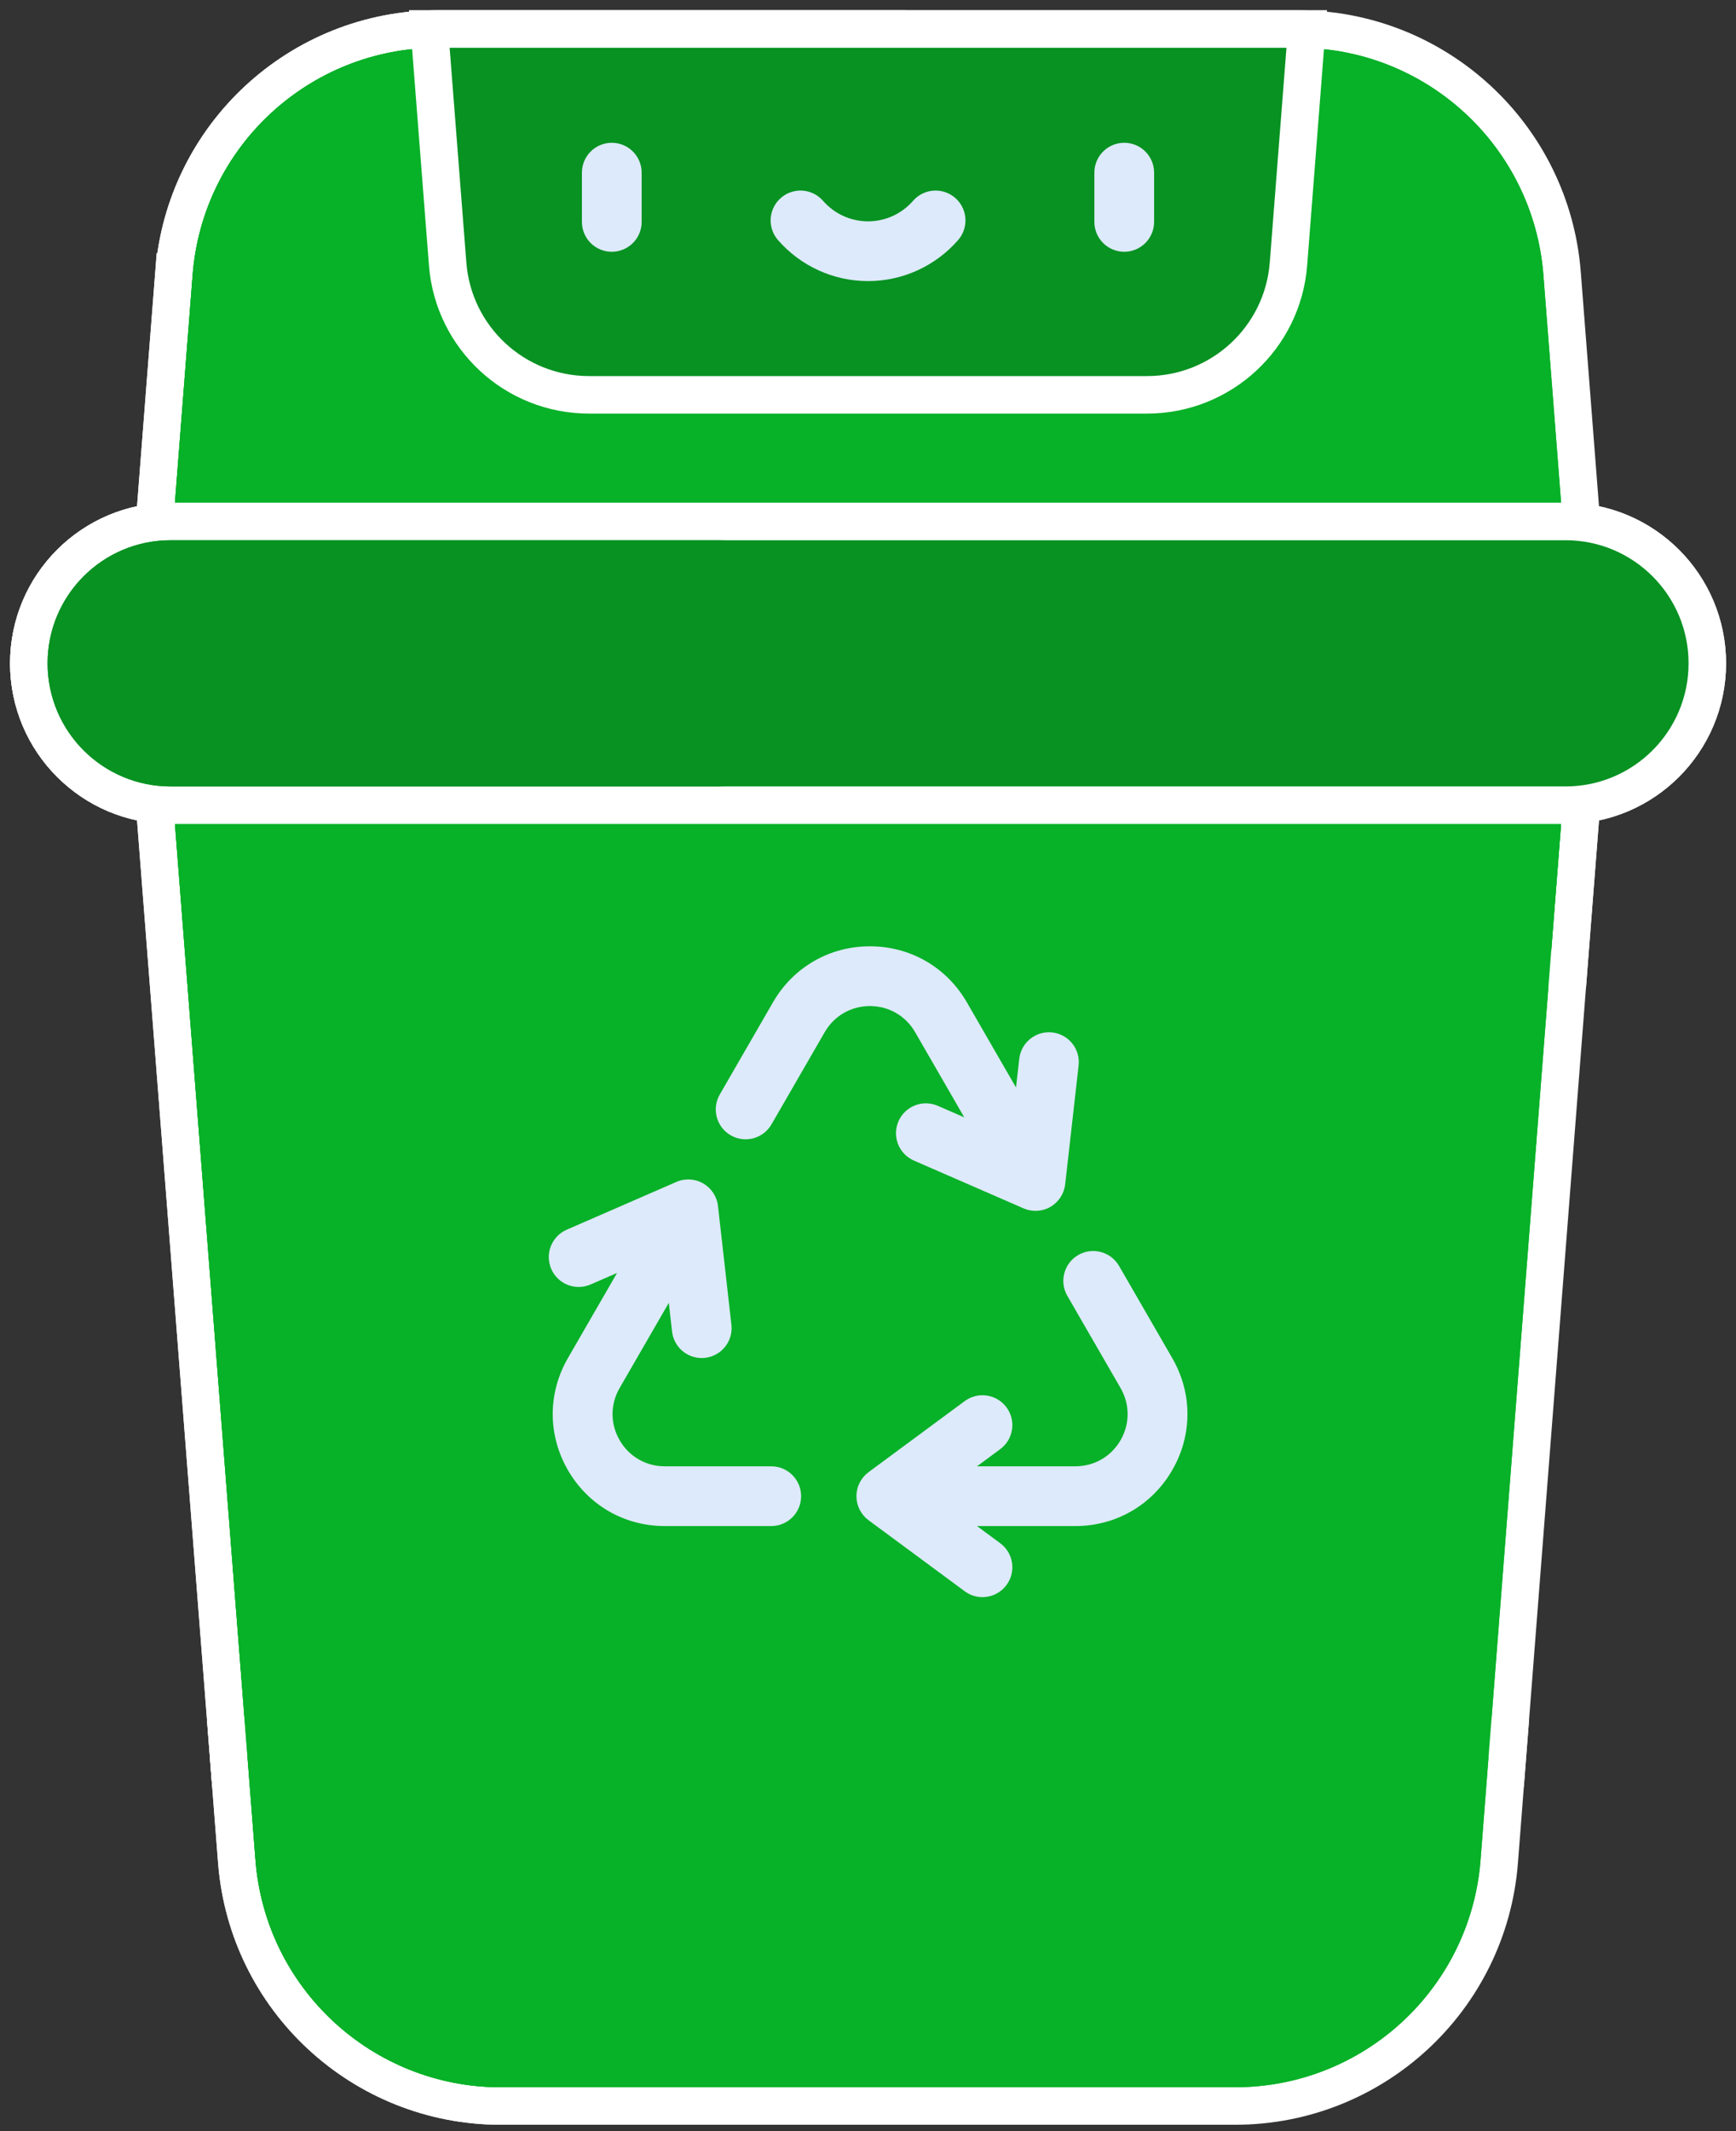 <?xml version="1.0" encoding="UTF-8"?> <svg xmlns="http://www.w3.org/2000/svg" width="88" height="108" viewBox="0 0 88 108" fill="none"><rect x="0" y="0" width="88" height="108" fill="#333333" stroke="none"/><path d="M7.286 33.542L7.207 34.566H8.234H79.767H80.795L80.715 33.542L79.184 13.858C78.641 6.867 72.809 1.471 65.796 1.471H22.205C15.193 1.471 9.361 6.867 8.817 13.858L9.765 13.932L8.817 13.858L7.286 33.542Z" fill="#07B128" stroke="white" stroke-width="1.901"></path><path d="M44.952 27.377V26.426H44.001C42.229 26.426 40.792 24.99 40.792 23.218C40.792 21.446 42.229 20.009 44.001 20.009H44.952V19.058V2.422V1.471H44.001H22.205C15.193 1.471 9.361 6.867 8.817 13.858L9.765 13.932L8.817 13.858L7.286 33.542L7.207 34.566H8.234H44.001H44.952V33.615V27.377Z" fill="#07B128" stroke="white" stroke-width="1.901"></path><path d="M75.701 89.96L76.352 89.787L76.404 89.115L80.715 33.689L80.795 32.664H79.767H8.234H7.207L7.286 33.689L11.598 89.115L11.65 89.787L12.301 89.96L43.757 98.328L44.001 98.393L44.245 98.328L75.701 89.96Z" fill="#07B128" stroke="white" stroke-width="1.901"></path><path d="M78.635 49.123H79.515L79.583 48.246L80.715 33.689L80.795 32.664H79.767H8.234H7.207L7.286 33.689L11.598 89.115L11.65 89.787L12.301 89.96L23.995 93.071L25.292 93.416L25.188 92.078L21.847 49.123H78.635Z" fill="#07B128" stroke="white" stroke-width="1.901"></path><path d="M8.651 40.805H79.357C83.327 40.805 86.546 37.586 86.546 33.616C86.546 29.645 83.327 26.427 79.357 26.427H8.651C4.68 26.427 1.461 29.645 1.461 33.616C1.461 37.586 4.68 40.805 8.651 40.805Z" fill="#079222" stroke="white" stroke-width="1.901"></path><path d="M36.752 40.805L36.752 39.855V38.904C36.751 38.904 36.751 38.904 36.751 38.904C33.831 38.904 31.464 36.536 31.464 33.616C31.464 30.695 33.831 28.328 36.752 28.328V27.377V26.427H8.651C4.68 26.427 1.461 29.645 1.461 33.616C1.461 37.586 4.68 40.805 8.651 40.805H36.751C36.751 40.805 36.751 40.805 36.752 40.805Z" fill="#079222" stroke="white" stroke-width="1.901"></path><path d="M66.16 2.496L66.24 1.471H65.212H22.793H21.765L21.845 2.496L22.692 13.377L22.692 13.377C22.983 17.12 26.105 20.009 29.859 20.009H58.146C61.9 20.009 65.022 17.12 65.314 13.377L66.16 2.496Z" fill="#079222" stroke="white" stroke-width="1.901"></path><path d="M11.594 89.041V89.078L11.597 89.115L12.003 94.341L12.003 94.341C12.547 101.332 18.379 106.727 25.391 106.727H62.61C69.622 106.727 75.454 101.332 75.998 94.341L76.404 89.115L76.484 88.091H75.456H12.545H11.594V89.041V89.041Z" fill="#07B128" stroke="white" stroke-width="1.901"></path><path d="M12.003 94.341L12.003 94.341C12.547 101.332 18.379 106.727 25.391 106.727H36.844V105.777V104.826C30.824 104.826 25.818 100.194 25.352 94.193L24.945 88.968L24.877 88.091H23.997H12.545H11.517L11.597 89.115L12.003 94.341Z" fill="#07B128" stroke="white" stroke-width="1.901"></path><path d="M28.547 11.245C28.547 12.607 29.651 13.71 31.012 13.71C32.373 13.71 33.477 12.607 33.477 11.245V8.75C33.477 7.389 32.373 6.285 31.012 6.285C29.651 6.285 28.547 7.389 28.547 8.75V11.245Z" fill="#DDEAFB" stroke="white" stroke-width="1.901"></path><path d="M54.524 11.245C54.524 12.607 55.627 13.71 56.989 13.71C58.35 13.71 59.453 12.606 59.453 11.245V8.75C59.453 7.389 58.35 6.285 56.989 6.285C55.627 6.285 54.524 7.389 54.524 8.75V11.245Z" fill="#DDEAFB" stroke="white" stroke-width="1.901"></path><path d="M38.72 12.79L38.72 12.79C37.826 11.764 37.933 10.207 38.959 9.313C39.986 8.418 41.542 8.526 42.437 9.552L42.437 9.552C42.833 10.007 43.404 10.266 44.002 10.266C44.601 10.266 45.172 10.007 45.568 9.552L38.72 12.79ZM38.72 12.79C40.052 14.319 41.977 15.196 44.002 15.196C46.027 15.196 47.953 14.319 49.285 12.791L49.285 12.791M38.72 12.79L49.285 12.791M49.285 12.791C50.179 11.764 50.072 10.207 49.046 9.313M49.285 12.791L49.046 9.313M49.046 9.313C48.02 8.419 46.463 8.525 45.569 9.552L49.046 9.313Z" fill="#DDEAFB" stroke="white" stroke-width="1.901"></path><path d="M51.093 52.501L49.833 50.318L49.833 50.318C48.638 48.248 46.487 47.006 44.097 47.006H44.097C41.706 47.006 39.556 48.247 38.36 50.318L38.36 50.318L35.663 54.99C35.663 54.99 35.663 54.99 35.663 54.99C34.982 56.169 35.386 57.677 36.565 58.357C37.744 59.038 39.251 58.633 39.932 57.455L39.932 57.455L42.629 52.782C42.629 52.782 42.629 52.782 42.629 52.782C42.938 52.248 43.48 51.935 44.097 51.935L51.093 52.501ZM51.093 52.501C51.584 51.733 52.483 51.268 53.449 51.377L51.093 52.501ZM51.506 62.109L51.506 62.109L45.949 59.688C45.949 59.688 45.949 59.688 45.949 59.688C44.701 59.144 44.13 57.692 44.674 56.444L51.506 62.109ZM51.506 62.109C51.82 62.246 52.155 62.314 52.49 62.314C52.917 62.314 53.342 62.204 53.723 61.984C54.4 61.593 54.851 60.904 54.939 60.127L54.939 60.127M51.506 62.109L54.939 60.127M54.939 60.127L55.621 54.103M54.939 60.127L55.621 54.103M46.825 54.965L45.565 52.783C45.256 52.249 44.714 51.935 44.097 51.935L46.825 54.965ZM46.825 54.965C45.914 55.006 45.062 55.553 44.674 56.444L46.825 54.965ZM55.621 54.103C55.621 54.103 55.621 54.103 55.621 54.103M55.621 54.103L55.621 54.103M55.621 54.103C55.774 52.751 54.802 51.53 53.449 51.377L55.621 54.103Z" fill="#DDEAFB" stroke="white" stroke-width="1.901"></path><path d="M57.55 63.679L57.55 63.679L60.247 68.352C61.443 70.422 61.443 72.906 60.248 74.975C59.052 77.046 56.902 78.287 54.511 78.287H51.991C52.41 79.096 52.364 80.107 51.786 80.889L51.786 80.889C51.302 81.544 50.555 81.89 49.802 81.89C49.293 81.89 48.779 81.732 48.339 81.407L43.463 77.805C43.463 77.805 43.463 77.805 43.463 77.805C42.834 77.341 42.463 76.605 42.463 75.823C42.463 75.041 42.834 74.305 43.463 73.841L57.55 63.679ZM57.55 63.679C56.869 62.501 55.362 62.097 54.183 62.777L57.55 63.679ZM51.991 73.358H54.511C55.128 73.358 55.67 73.045 55.978 72.511L55.978 72.511C56.287 71.977 56.287 71.351 55.978 70.817L55.978 70.817L53.281 66.144C53.281 66.144 53.281 66.144 53.281 66.144C52.6 64.966 53.004 63.458 54.183 62.778L51.991 73.358ZM51.991 73.358C52.41 72.55 52.364 71.539 51.786 70.757C50.977 69.661 49.433 69.43 48.339 70.239C48.339 70.239 48.339 70.239 48.339 70.239L43.463 73.841L51.991 73.358Z" fill="#DDEAFB" stroke="white" stroke-width="1.901"></path><path d="M32.233 72.511L32.233 72.511C32.541 73.045 33.084 73.358 33.7 73.358H39.096C40.457 73.358 41.56 74.462 41.56 75.823C41.56 77.184 40.457 78.288 39.096 78.288H33.7C31.31 78.288 29.159 77.046 27.964 74.976C26.768 72.905 26.768 70.422 27.964 68.352L28.783 68.825L27.964 68.352L29.224 66.169C28.314 66.128 27.462 65.582 27.073 64.691L32.233 72.511ZM32.233 72.511C31.925 71.977 31.925 71.35 32.233 70.816L31.41 70.341M32.233 72.511L31.41 70.341M31.41 70.341L32.233 70.816L33.493 68.634M31.41 70.341L33.493 68.634M33.493 68.634C33.936 69.327 34.712 69.773 35.57 69.773L33.493 68.634ZM38.021 67.031L37.339 61.008L37.339 61.007C37.251 60.23 36.8 59.541 36.122 59.15L36.122 59.15C35.445 58.759 34.623 58.713 33.906 59.025L33.905 59.025L28.348 61.447C28.348 61.447 28.348 61.447 28.348 61.447C27.101 61.99 26.529 63.443 27.073 64.691L38.021 67.031ZM38.021 67.031C38.174 68.383 37.202 69.604 35.849 69.757L35.847 69.757C35.755 69.767 35.663 69.773 35.57 69.773L38.021 67.031Z" fill="#DDEAFB" stroke="white" stroke-width="1.901"></path><path d="M9.765 13.932L8.234 33.615H79.767L78.237 13.932C77.731 7.436 72.312 2.422 65.796 2.422H22.205C15.69 2.422 10.271 7.436 9.765 13.932Z" fill="#07B128"></path><path d="M44.001 27.377C41.704 27.377 39.842 25.515 39.842 23.218C39.842 20.921 41.704 19.058 44.001 19.058V2.422H22.205C15.69 2.422 10.271 7.436 9.765 13.932L8.234 33.615H44.001V27.377Z" fill="#07B128"></path><path d="M75.456 89.041L79.767 33.615H8.234L12.545 89.041L44.001 97.409L75.456 89.041Z" fill="#07B128"></path><path d="M78.635 48.172L79.767 33.615H8.234L12.545 89.041L24.24 92.152L20.819 48.172H78.635Z" fill="#07B128"></path><path d="M8.651 40.805H79.357C83.327 40.805 86.546 37.586 86.546 33.616C86.546 29.645 83.327 26.427 79.357 26.427H8.651C4.68 26.427 1.461 29.645 1.461 33.616C1.461 37.586 4.68 40.805 8.651 40.805Z" fill="#079222" stroke="white" stroke-width="1.901"></path><path d="M30.513 33.616C30.513 30.17 33.306 27.377 36.752 27.377H8.651C5.205 27.377 2.412 30.17 2.412 33.616C2.412 37.061 5.205 39.855 8.651 39.855H36.752C33.306 39.855 30.513 37.062 30.513 33.616Z" fill="#079222"></path><path d="M66.16 2.496L66.24 1.471H65.212H22.793H21.765L21.845 2.496L22.692 13.377L22.692 13.377C22.983 17.12 26.105 20.009 29.859 20.009H58.146C61.9 20.009 65.022 17.12 65.314 13.377L66.16 2.496Z" fill="#079222" stroke="white" stroke-width="1.901"></path><path d="M12.545 89.041L12.951 94.267C13.457 100.763 18.875 105.777 25.391 105.777H62.61C69.126 105.777 74.544 100.763 75.05 94.267L75.456 89.041H12.545V89.041Z" fill="#07B128"></path><path d="M12.951 94.267C13.457 100.763 18.875 105.777 25.391 105.777H36.844C30.328 105.777 24.909 100.763 24.404 94.267L23.997 89.041H12.545L12.951 94.267Z" fill="#07B128"></path><path d="M31.012 12.759C30.176 12.759 29.498 12.082 29.498 11.245V8.75C29.498 7.914 30.176 7.236 31.012 7.236C31.848 7.236 32.526 7.914 32.526 8.75V11.245C32.526 12.082 31.848 12.759 31.012 12.759Z" fill="#DDEAFB"></path><path d="M56.989 12.759C56.153 12.759 55.475 12.081 55.475 11.245V8.75C55.475 7.914 56.153 7.236 56.989 7.236C57.825 7.236 58.503 7.914 58.503 8.75V11.245C58.503 12.081 57.825 12.759 56.989 12.759Z" fill="#DDEAFB"></path><path d="M44.002 14.245C42.252 14.245 40.589 13.487 39.437 12.166C38.888 11.536 38.953 10.579 39.584 10.03C40.214 9.48 41.17 9.546 41.72 10.177C42.296 10.838 43.128 11.217 44.002 11.217C44.877 11.217 45.709 10.838 46.285 10.176C46.834 9.546 47.791 9.48 48.421 10.03C49.052 10.579 49.117 11.536 48.568 12.166C47.416 13.487 45.752 14.245 44.002 14.245Z" fill="#DDEAFB"></path><path d="M46.388 52.307L48.881 56.625L47.538 56.04C46.771 55.706 45.879 56.057 45.545 56.824C45.211 57.59 45.562 58.482 46.329 58.816L51.886 61.237C52.079 61.321 52.285 61.363 52.49 61.363C52.753 61.363 53.014 61.295 53.247 61.161C53.663 60.92 53.941 60.497 53.995 60.02L54.676 53.997C54.77 53.166 54.173 52.416 53.342 52.322C52.512 52.228 51.762 52.825 51.668 53.656L51.503 55.111L49.01 50.793C47.984 49.017 46.148 47.957 44.097 47.956C42.046 47.956 40.209 49.017 39.184 50.793L36.486 55.466C36.068 56.19 36.316 57.116 37.04 57.534C37.764 57.952 38.691 57.704 39.108 56.98L41.806 52.307C42.284 51.479 43.141 50.984 44.097 50.984C45.053 50.985 45.91 51.479 46.388 52.307Z" fill="#DDEAFB"></path><path d="M59.424 68.827L56.727 64.155C56.308 63.431 55.382 63.183 54.658 63.601C53.934 64.019 53.686 64.945 54.104 65.669L56.802 70.341C57.28 71.169 57.28 72.158 56.802 72.987C56.324 73.815 55.467 74.309 54.511 74.309H49.525L50.703 73.439C51.376 72.942 51.518 71.994 51.021 71.322C50.524 70.649 49.576 70.507 48.904 71.003L44.028 74.605C43.642 74.891 43.414 75.343 43.414 75.823C43.414 76.303 43.642 76.755 44.028 77.041L48.904 80.642C49.175 80.843 49.49 80.939 49.802 80.939C50.266 80.939 50.724 80.726 51.021 80.324C51.518 79.652 51.376 78.704 50.703 78.207L49.525 77.337H54.511C56.562 77.337 58.399 76.276 59.424 74.5C60.45 72.724 60.45 70.603 59.424 68.827Z" fill="#DDEAFB"></path><path d="M39.096 74.309H33.7C32.744 74.309 31.888 73.814 31.41 72.986C30.931 72.158 30.931 71.169 31.41 70.341L33.903 66.023L34.067 67.478C34.155 68.251 34.81 68.822 35.57 68.822C35.627 68.822 35.684 68.819 35.742 68.812C36.573 68.718 37.17 67.969 37.076 67.138L36.395 61.114C36.34 60.637 36.063 60.214 35.647 59.974C35.231 59.733 34.726 59.705 34.285 59.897L28.728 62.318C27.962 62.652 27.611 63.544 27.945 64.311C28.279 65.078 29.171 65.428 29.937 65.094L31.28 64.509L28.787 68.827C27.762 70.603 27.762 72.724 28.787 74.5C29.813 76.277 31.649 77.337 33.7 77.337H39.096C39.932 77.337 40.61 76.659 40.61 75.823C40.61 74.987 39.932 74.309 39.096 74.309Z" fill="#DDEAFB"></path></svg> 